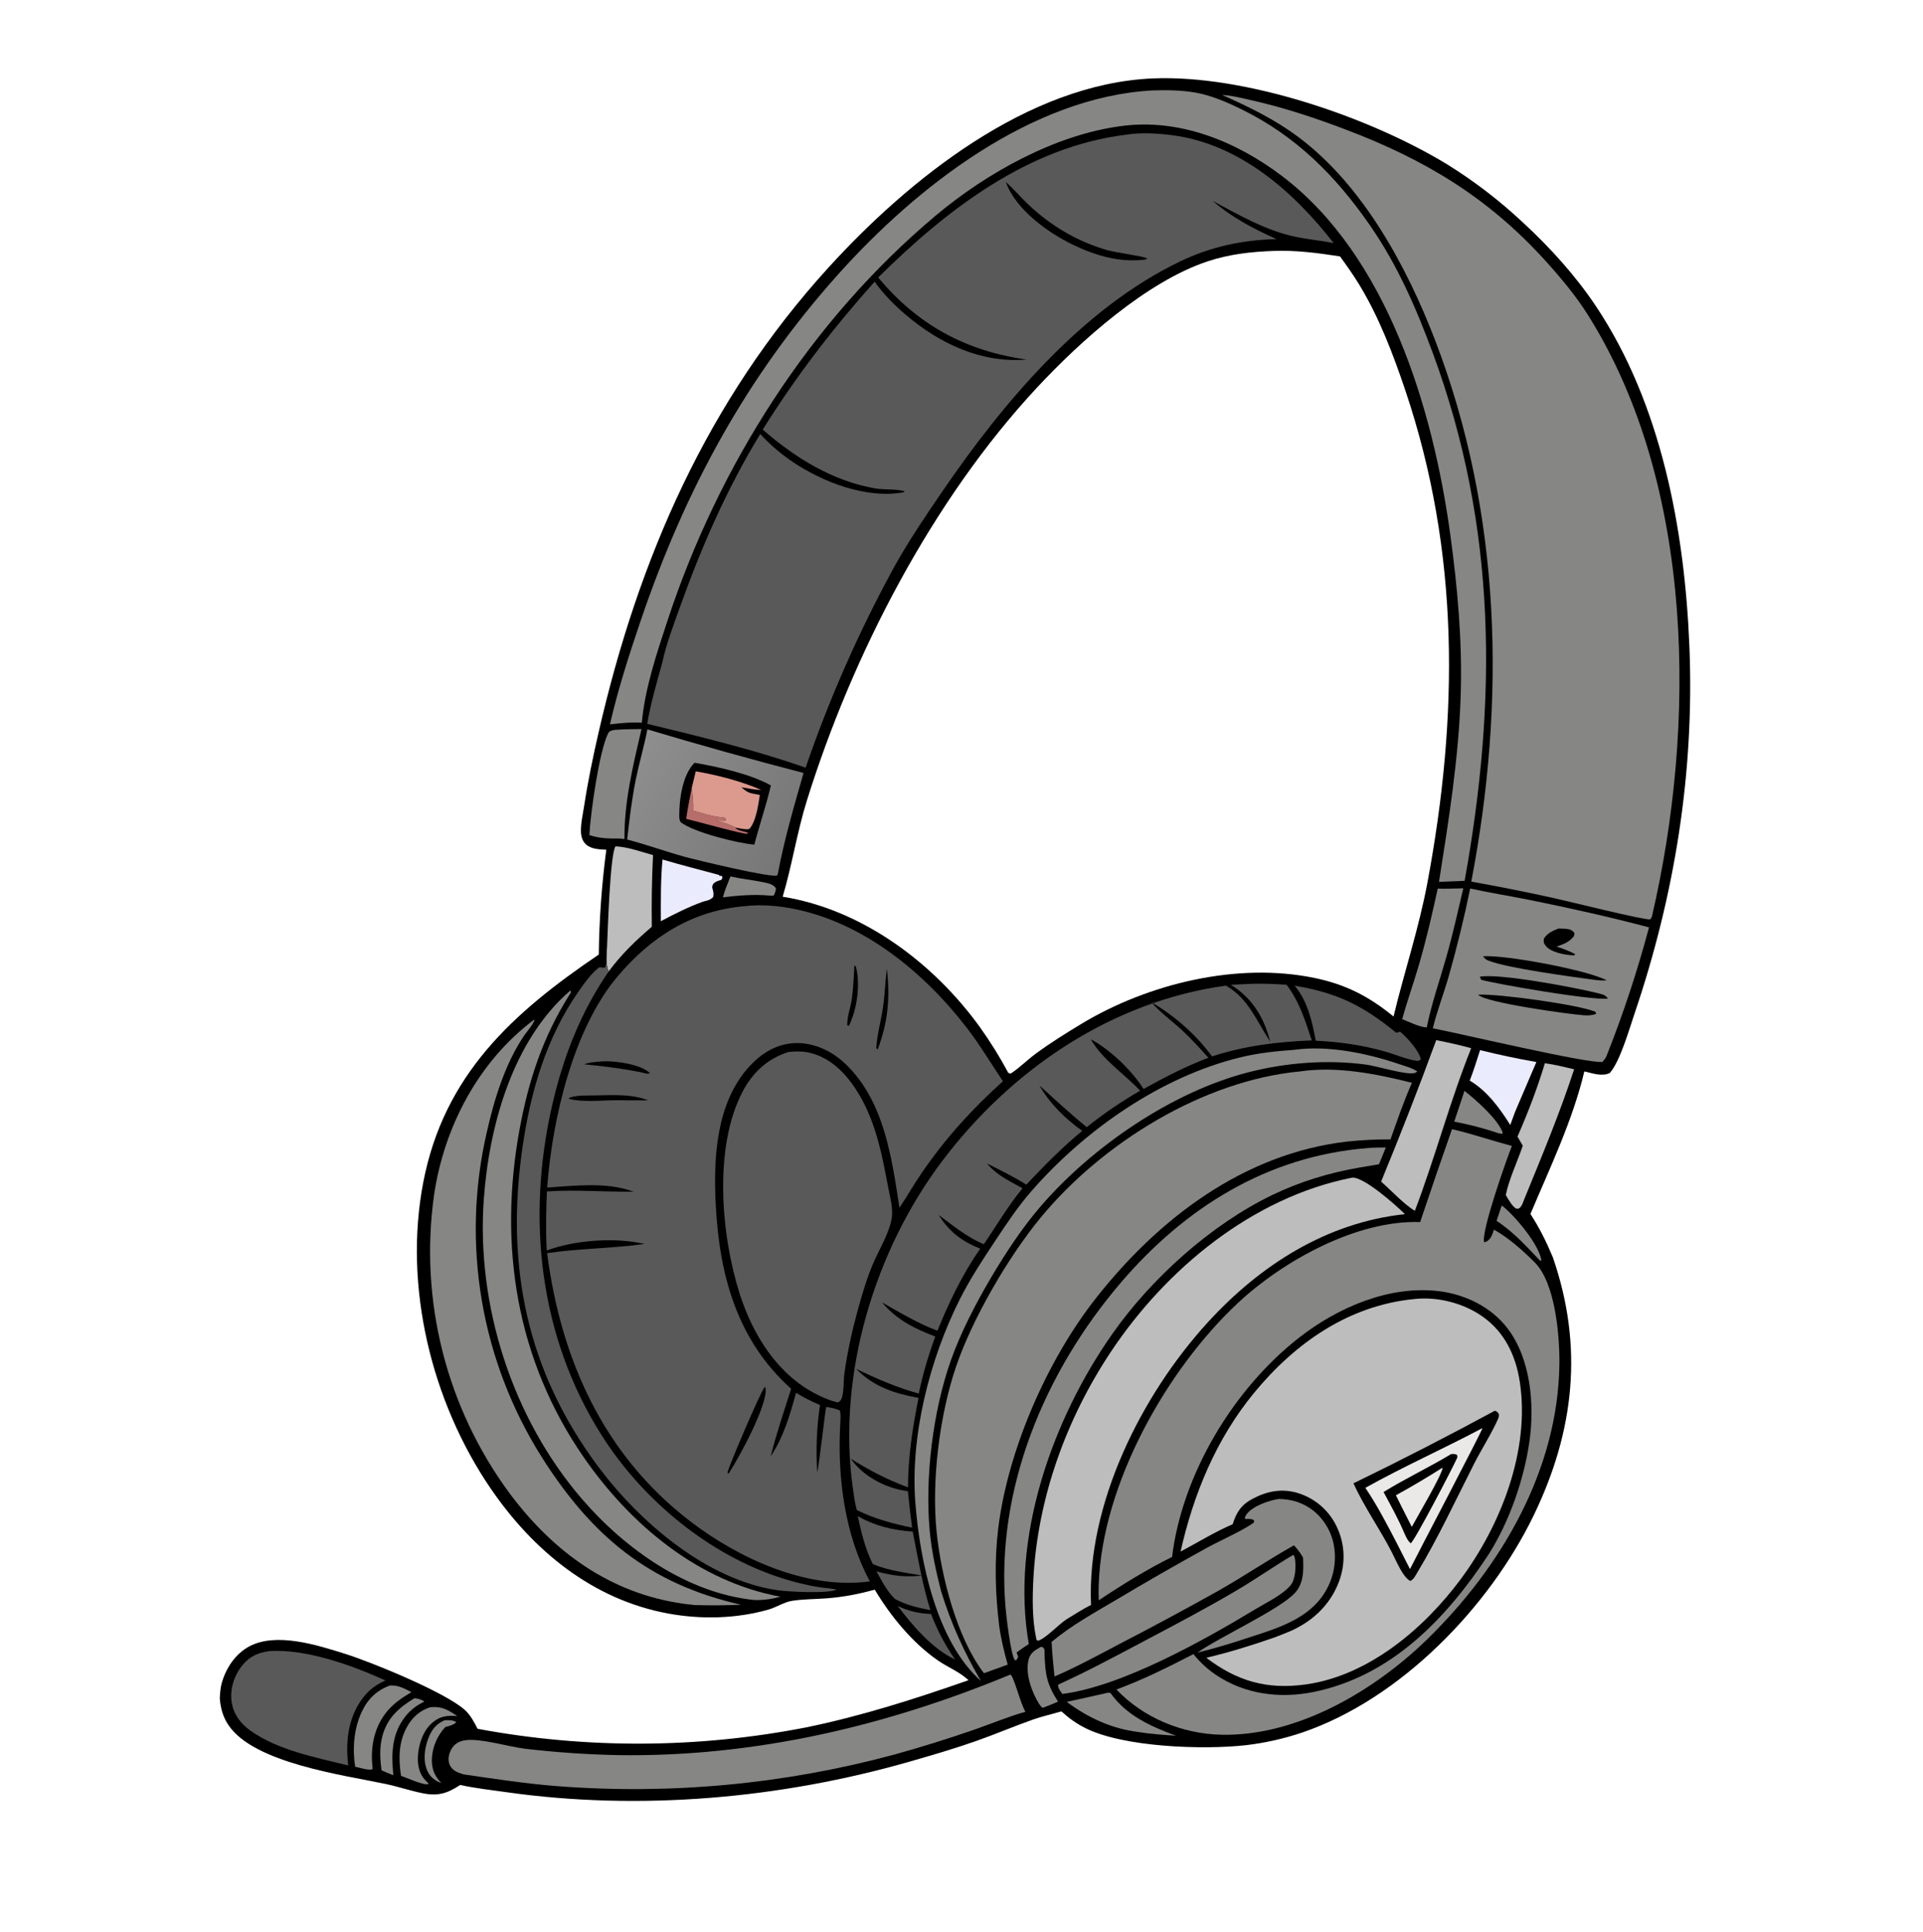 <svg width="443" height="445" viewBox="0 0 443 445" fill="none" xmlns="http://www.w3.org/2000/svg">
<rect width="443" height="445" fill="white"/>
<path d="M139.674 195.703C138.112 195.603 136.247 195.598 135.012 194.494C134.195 193.763 133.875 192.693 133.834 191.628C133.759 189.667 134.264 187.581 134.562 185.647C135.453 179.854 136.595 174.355 137.903 168.656C147.081 128.63 162.93 92.285 190.841 61.636C209.377 41.281 236.747 19.291 265.552 18.059C286.739 17.152 315.359 26.898 333.355 37.838C339.605 41.712 345.456 46.196 350.821 51.226C357.025 56.932 362.94 63.47 367.627 70.479C382.765 93.114 388.111 122.155 389.19 148.928C390.357 177.898 385.838 206.048 376.538 233.471C375.346 236.991 373.161 244.597 370.822 247.129C368.998 247.987 366.844 247.171 364.981 246.751C362.33 257.96 357.039 268.985 352.567 279.584C354.652 282.778 356.247 286.031 357.72 289.538C364.846 310.093 362.705 329.559 353.342 348.945C343.079 370.182 322.571 391.318 300.012 399.004C295.811 400.423 291.474 401.401 287.07 401.922C277.257 403.037 258.931 402.416 250.092 398.019C248.006 396.981 246.235 395.71 244.513 394.14C242.386 394.769 240.163 395.26 238.074 395.991C233.624 397.555 229.279 399.417 224.827 400.982C219.855 402.728 214.735 404.223 209.667 405.677C179.845 414.232 147.495 417.096 116.729 412.759C113.175 412.259 109.515 411.854 106.012 411.087C103.026 413.046 100.914 413.711 97.302 412.982C94.475 412.408 91.724 411.468 88.9 410.869C79.068 408.786 58.515 406.083 52.626 397.299C51.334 395.37 50.818 393.411 50.63 391.133C50.703 389.891 50.772 388.658 51.126 387.458C52.128 384.059 54.27 380.845 57.451 379.16C63.667 375.86 73.046 378.862 79.326 380.826C85.733 382.826 102.526 389.751 107.05 393.776C108.397 394.976 109.201 396.581 110.024 398.154C135.06 402.821 160.754 402.708 185.748 397.82C198.538 395.196 210.82 391.26 223.113 386.956C221.003 384.981 218.374 384.01 216.029 382.385C210.169 378.329 205.14 372.166 201.512 366.097C197.785 367.145 194.168 367.832 190.306 368.113C187.743 368.301 185.015 368.284 182.485 368.676C180.642 368.963 178.849 370.174 177.036 370.69C169.579 372.817 161.49 372.994 153.895 371.595C136.532 368.397 122.837 357.139 113.068 342.854C99.389 322.853 92.883 296.219 97.517 272.24C102.29 247.549 118.101 233.261 137.941 219.837C138.039 211.765 138.618 203.706 139.674 195.703Z" fill="black"/>
<path d="M102.398 396.184C103.308 396.143 104.352 396.098 105.116 396.614C104.533 397.307 103.434 397.492 102.587 397.748C100.793 399.641 99.624 402.328 99.499 404.938C99.397 407.067 99.938 408.695 101.337 410.284L101.676 410.648C100.336 410.171 99.2 409.36 98.555 408.058C97.407 405.735 97.746 402.805 98.634 400.455C99.416 398.383 100.388 397.114 102.398 396.184Z" fill="#868685"/>
<path d="M345.96 277.62C348.967 279.937 354.625 286.696 355.105 290.338L354.76 290.313C351.651 287.057 348.564 283.625 344.76 281.173L345.96 277.62Z" fill="#868685"/>
<path d="M168.272 201.847C170.777 202.415 173.334 202.655 175.848 203.185C177.012 203.43 178.099 203.593 178.775 204.63C178.645 205.254 178.568 205.712 178.215 206.255L177.365 206.263C173.77 205.927 170.101 206.23 166.528 206.647C166.975 205.003 167.646 203.43 168.272 201.847Z" fill="#868685"/>
<path d="M206.79 369.86C209.232 371.029 211.781 371.631 214.476 371.7C215.935 375.515 217.707 378.817 220.007 382.189C214.766 379.739 210.219 374.354 206.79 369.86Z" fill="#5A5959"/>
<path d="M337.369 251.226C340.1 253.395 344.988 257.673 346.188 260.841L346.006 261.15L345.099 260.962C341.783 259.817 338.45 258.981 335.01 258.319L337.369 251.226Z" fill="#868685"/>
<path d="M95.465 391.113C96.251 391.16 97.127 391.411 97.757 391.889C96.04 392.7 94.546 393.817 93.368 395.318C90.194 399.362 90.124 404 90.621 408.858C89.704 408.521 88.804 408.099 87.903 407.721C87.538 405.109 87.396 402.488 88.068 399.911C89.183 395.638 91.871 393.309 95.465 391.113Z" fill="#868685"/>
<path d="M239.876 379.245C240.85 379.502 240.588 380.224 240.624 381.038C240.831 385.706 241.121 387.817 243.733 391.883C242.663 392.402 241.526 392.81 240.423 393.254L240.072 393.273C239.821 393 239.59 392.749 239.391 392.435C237.675 389.704 236.147 385.474 236.944 382.274C237.363 380.586 238.445 380.04 239.876 379.245Z" fill="#868685"/>
<path d="M99.129 393.177C101.827 392.931 103.147 393.778 105.33 395.21C103.022 395.083 101.468 395.16 99.633 396.716C97.423 398.59 96.411 401.771 96.266 404.59C96.169 406.496 96.594 408.513 97.914 409.934C98.219 410.218 98.495 410.524 98.778 410.83C97.764 411.349 93.675 409.388 92.379 408.988C91.828 405.095 91.769 401.428 93.684 397.85C94.897 395.585 96.673 393.947 99.129 393.177Z" fill="#868685"/>
<path d="M255.102 389.869C255.381 389.8 255.582 389.883 255.852 389.944C259.519 395.141 265.144 397.61 270.924 399.754C267.983 399.547 265.064 399.362 262.153 398.877C256.054 398.112 250.627 395.594 245.744 391.952C248.867 391.275 251.987 390.581 255.102 389.869Z" fill="#868685"/>
<path d="M89.856 388.172C91.828 388.115 93.074 388.829 94.783 389.704C92.529 391.053 90.45 392.438 88.834 394.556C86.045 398.217 85.301 402.72 85.84 407.186L85.809 407.465C84.813 407.796 82.884 407.101 81.811 406.877C81.169 402.692 81.519 398.121 83.334 394.247C84.73 391.271 86.772 389.301 89.856 388.172Z" fill="#868685"/>
<path d="M152.624 197.954C156.947 199.229 161.328 200.346 165.681 201.516L165.689 201.698L166.316 201.739C166.459 202.368 166.5 202.065 166.147 202.644C165.753 202.774 165.273 202.895 164.911 203.099C164.252 203.472 164.233 203.621 164.045 204.305C164.269 205.116 164.492 205.75 164.285 206.597C163.54 207.35 162.955 207.381 161.946 207.654C158.574 208.879 155.399 210.471 152.243 212.156C152.232 207.436 152.18 202.658 152.624 197.954Z" fill="#EBEBFE"/>
<path d="M340.961 241.849C345.232 242.903 349.604 243.844 353.936 244.591L349.025 256.065L347.919 259.089C345.549 255.293 342.523 251.152 338.583 248.878C339.474 246.564 340.219 244.213 340.961 241.849Z" fill="#EBEBFE"/>
<path d="M197.606 349.191C201.708 351.483 205.615 352.388 210.266 352.744C211.474 358.841 212.462 364.875 214.327 370.82C211.359 370.246 208.826 369.672 206.155 368.24C204.337 366.491 203.129 364.072 201.915 361.892C205.662 362.954 208.578 363.255 212.479 362.877C208.534 362.16 204.815 361.774 201.079 360.226C199.327 356.758 198.425 352.965 197.606 349.191Z" fill="#5A5959"/>
<path d="M331.206 204.647C333.156 204.727 335.146 204.616 337.102 204.581C335.844 209.946 334.635 215.343 333.126 220.642C331.62 225.931 329.755 231.228 328.679 236.621C327.021 236.582 324.618 235.322 323.023 234.72C324.16 230.563 325.633 226.48 326.842 222.339C328.549 216.493 329.923 210.597 331.206 204.647Z" fill="#868685"/>
<path d="M141.506 168.109C143.597 167.936 145.686 167.925 147.782 167.905C145.857 176.217 143.768 184.648 143.854 193.245L142.77 193.115C140.3 193.129 138.143 193.126 135.771 192.32C136.002 187.581 138.008 173.053 140.085 168.92C140.422 168.25 140.838 168.297 141.506 168.109Z" fill="#868685"/>
<path d="M355.889 244.873C358.16 245.162 360.403 245.753 362.632 246.26C359.318 256.426 355.169 266.336 351.122 276.229C350.868 276.899 350.664 277.614 350.148 278.13C349.834 278.442 349.646 278.342 349.24 278.345C348.189 277.614 347.555 276.29 346.879 275.219C347.687 271.387 349.549 267.591 350.802 263.856L349.583 261.768C351.977 256.3 354.176 250.594 355.889 244.873Z" fill="#BEBDBD"/>
<path d="M298.255 227.01C308.126 228.687 313.914 231.55 321.641 237.843C321.771 237.813 321.903 237.788 322.033 237.755C322.198 237.711 322.361 237.656 322.527 237.609C324.08 238.825 326.993 242.081 327.319 243.99C326.933 244.227 326.773 244.384 326.317 244.315C323.923 243.946 321.318 242.801 318.949 242.139C313.712 240.671 308.54 239.932 303.116 239.683C302.239 235.134 301.276 230.657 298.255 227.01Z" fill="#5A5959"/>
<path d="M139.862 217.61C140.022 214.01 140.54 196.966 141.779 194.922C144.623 195.032 147.686 196.172 150.439 196.936C150.166 202.432 150.074 207.936 150.163 213.439C146.513 216.532 143.084 219.85 140.234 223.713C139.407 222.063 139.853 219.439 139.862 217.61Z" fill="#BEBDBD"/>
<path d="M330.86 239.548C333.578 240.089 336.248 240.668 338.919 241.408C333.986 253.693 330.645 266.499 325.941 278.853C323.619 277.528 320.305 274.011 318.17 272.118C322.612 261.31 326.855 250.523 330.86 239.548Z" fill="#BEBDBD"/>
<path d="M297.951 358.085C298.172 358.364 298.249 358.609 298.307 358.957C298.6 360.7 298.47 363.716 297.297 365.112C295.421 367.346 291.705 369.09 289.211 370.599C277.418 377.73 258.404 388.393 244.74 390.123C244.682 390.046 244.621 389.968 244.566 389.888C244.147 389.287 243.658 388.71 243.774 387.977C250.497 384.923 257.03 381.408 263.555 377.957C270.747 374.155 277.945 370.376 284.952 366.237C289.36 363.636 293.537 360.676 297.951 358.085Z" fill="#868685"/>
<path d="M62.087 380.249C70.564 379.722 81.138 383.535 88.803 387.027C86.662 387.974 85.049 389.138 83.614 391.011C80.17 395.511 79.565 401.147 80.224 406.596C72.808 404.767 63.912 403.078 57.59 398.504C55.366 396.896 53.774 394.738 53.363 391.977C52.931 389.072 53.898 385.971 55.707 383.687C57.471 381.457 59.37 380.633 62.087 380.249Z" fill="#5A5959"/>
<path d="M298.114 241.786C305.908 240.671 315.064 242.602 322.416 245.102C323.768 245.56 325.335 245.96 326.51 246.771C326.105 247.033 326.155 247.063 325.738 247.143C323.639 247.554 317.258 245.518 314.587 245.168C305.668 243.995 296.302 244.721 287.606 246.947C270.016 251.452 251.562 264.099 239.755 277.802C235.501 282.737 231.702 288.5 228.386 294.109C224.844 300.095 221.384 306.73 219.058 313.28C214.917 324.958 213.05 340.283 214.178 352.576C214.614 357.354 215.64 361.925 216.824 366.56C219.105 373.876 222.096 380.553 225.98 387.141C215.668 377.998 211.877 359.277 210.862 345.982C209.69 330.638 214.167 313.051 221.061 299.323C223.456 294.558 226.375 290.122 229.321 285.686C231.901 281.799 234.477 277.928 237.545 274.4C249.86 260.253 267.428 247.954 285.788 243.502C289.857 242.514 293.946 242.081 298.114 241.786Z" fill="#868685"/>
<path d="M139.862 217.61C139.853 219.439 139.406 222.063 140.234 223.713C133.74 233.123 129.717 243.526 127.184 254.622C121.27 280.516 124.174 307.707 138.513 330.42C147.978 345.411 163.347 358.193 180.394 363.548C183.074 364.402 185.812 365.06 188.587 365.517C189.983 365.746 191.385 365.779 192.77 366.094C190.747 367.079 181.597 366.593 179.108 366.235C162.884 363.892 147.399 350.603 137.856 337.838C121.275 315.669 116.439 291.452 120.353 264.333C122.193 251.579 125.802 239.03 133.274 228.353C134.59 226.472 136.206 224.149 138.046 222.772C138.485 222.822 138.915 222.852 139.357 222.874C140.055 221.718 139.528 219.092 139.862 217.61Z" fill="#5A5959"/>
<path d="M315.045 264.41C316.427 264.261 317.862 264.3 319.255 264.267L317.682 268.135L313.246 268.877C306.236 270.091 299.516 272.118 293.096 275.214C278.993 282.017 265.232 294.401 256.25 307.196C242.356 326.98 232.756 354.286 237.007 378.646C236.022 379.242 235.106 379.902 234.182 380.583L234.568 381.54L234.21 382.28L233.79 382.357C232.827 381.071 231.801 372.097 231.636 370.1C229.343 342.887 240.682 315.909 258.156 295.458C272.94 278.155 291.929 266.245 315.045 264.41Z" fill="#868685"/>
<path d="M294.558 345.218C296.919 345.248 299.168 345.778 301.212 346.992C304.216 348.777 306.354 351.853 307.152 355.241C308.042 359.194 307.334 363.339 305.182 366.773C301.378 372.958 294.078 375.052 287.57 377.173C283.71 378.473 279.801 379.62 275.85 380.611C280.902 377.016 294.963 370.629 298.395 366.773C300.382 364.541 300.313 361.509 300.183 358.72C299.576 357.652 298.922 356.8 298.089 355.897C292.169 359.211 286.527 363.056 280.604 366.403C273.083 370.608 265.493 374.69 257.838 378.646C252.919 381.226 248.028 383.91 242.922 386.103C242.632 383.444 242.392 380.807 242.254 378.133C246.878 374.279 252.255 371.336 257.427 368.284C264.281 364.192 271.207 360.223 278.204 356.38C280.943 354.871 286.775 352.278 288.855 350.636L288.897 350.137C288.257 349.718 287.564 349.845 286.808 349.825C286.792 349.362 286.855 349.227 287.112 348.846C288.475 346.84 292.309 345.58 294.558 345.218Z" fill="#868685"/>
<path d="M131.362 228.146L131.398 228.188L131.497 228.218C131.585 228.69 131.412 228.739 131.155 229.15C125.009 238.911 121.717 248.989 119.663 260.264C114.817 286.87 118.923 313.131 134.466 335.604C145.164 351.075 160.867 364.276 179.809 367.73C177.762 368.287 175.894 368.555 173.781 368.494C158.329 366.924 144.055 356.786 134.154 345.326C118.037 326.671 109.675 300.68 111.458 276.124C112.689 259.185 118.125 239.573 131.362 228.146Z" fill="#868685"/>
<path d="M149.14 167.982C161.068 171.547 173.06 174.893 185.111 178.019C182.913 185.727 180.637 193.443 179.175 201.331L179.042 201.615C177.751 202.255 160.285 198.026 157.711 197.317C153.269 196.092 148.944 194.514 144.48 193.347C145.007 188.665 145.55 183.981 146.502 179.36C147.286 175.544 148.408 171.812 149.14 167.982Z" fill="url(#paint0_linear_45_1133)"/>
<path d="M160.003 175.671C165.278 176.565 172.959 178.267 177.583 180.891C176.531 185.446 174.959 189.978 173.773 194.516C170.054 194.26 159.642 191.636 156.806 189.347C156.549 188.9 156.489 188.558 156.483 188.05C156.453 184.201 157.195 178.466 160.003 175.671Z" fill="black"/>
<path d="M158.07 188.585C158.42 186.21 158.895 183.851 159.347 181.492C159.576 183.274 159.761 184.897 159.689 186.693C162.02 187.385 164.376 188.116 166.812 188.279L167.276 188.649L167.066 189.004C166.377 188.949 165.692 188.9 165 188.875C166.446 189.421 167.999 189.774 169.326 190.569C169.905 191.322 171.428 191.454 172.338 191.766L172.107 192.036C170.658 192.014 160.561 189.17 158.07 188.585Z" fill="#B76D6A"/>
<path d="M160.279 177.644C165.14 178.471 170.843 179.939 175.356 181.917C173.775 181.895 172.335 181.564 170.787 181.313C170.884 181.396 170.978 181.478 171.077 181.559C171.965 182.292 172.448 182.604 173.563 182.8C174.059 182.888 174.55 182.993 175.047 183.084C174.719 185.261 174.148 189.355 172.583 190.941C171.483 191.082 170.401 190.778 169.325 190.569C167.998 189.774 166.445 189.421 164.999 188.875C165.692 188.9 166.376 188.949 167.066 189.004L167.275 188.649L166.812 188.279C164.376 188.116 162.02 187.385 159.689 186.693C159.761 184.897 159.576 183.274 159.347 181.492L160.279 177.644Z" fill="#DC998E"/>
<path d="M232.739 385.67L232.838 385.695C233.704 386.564 235.048 392.233 236.229 394.231C232.314 395.321 228.477 396.943 224.636 398.278C218.504 400.413 212.205 402.383 205.946 404.11C180.565 410.953 154.198 413.394 127.992 411.327C120.909 410.759 113.901 409.677 106.871 408.659C106.425 408.534 105.985 408.388 105.552 408.221C104.664 407.87 103.847 407.2 103.53 406.267C103.17 405.208 103.357 404.196 103.803 403.2C104.456 401.737 105.693 400.973 107.262 400.775C110.822 400.322 117.116 402.278 120.999 402.75C128.124 403.583 135.285 404.073 142.458 404.218C173.728 404.665 203.965 397.585 232.739 385.67Z" fill="#868685"/>
<path d="M338.685 204.633C343.201 205.623 347.803 206.343 352.341 207.257C361.503 209.102 370.844 211.188 379.882 213.58C377.195 223.664 373.917 233.582 370.064 243.281C369.81 243.777 369.531 244.142 369.167 244.561C366.039 245.044 336.467 238.067 330.072 236.82C331.065 232.803 332.563 228.916 333.717 224.94C335.624 218.235 337.281 211.461 338.685 204.633Z" fill="#868685"/>
<path d="M359.026 213.839C359.61 213.837 360.194 213.864 360.775 213.919C361.705 214.005 362.132 214.17 362.717 214.898L362.596 215.574C361.478 217.023 360.243 217.42 358.582 218.005C360.11 218.488 361.481 218.998 362.899 219.757L362.596 220.027C360.712 219.983 357.238 219.373 356.044 217.779C355.558 217.13 355.597 216.921 355.666 216.165C356.474 214.89 357.671 214.399 359.026 213.839Z" fill="black"/>
<path d="M340.503 229.081C345.047 228.808 363.795 231.399 367.556 233.032L367.713 233.498C366.761 233.846 365.892 233.898 364.891 233.827C361.42 233.575 342.131 230.938 340.503 229.081Z" fill="black"/>
<path d="M341.629 220.234C346.865 219.867 365.79 223.429 370.133 225.779C369.181 225.856 368.188 225.782 367.244 225.652C361.818 224.907 347.351 223.001 342.879 221.233C342.299 221.004 342.004 220.719 341.629 220.234Z" fill="black"/>
<path d="M340.908 224.943C345.413 224.105 363.053 227.479 368.008 228.715C369.015 228.968 369.875 229.087 370.416 229.997C366.601 230.392 345.19 226.742 341.212 225.644L340.908 224.943Z" fill="black"/>
<path d="M123.084 234.806C123.327 235.297 121.142 237.904 120.735 238.508C116.339 245.019 113.852 253.185 112.139 260.78C109.203 273.47 108.812 286.616 110.987 299.458C113.162 312.3 117.861 324.583 124.812 335.598C136.245 353.646 149.421 364.781 170.719 369.581C167.208 369.729 163.693 369.754 160.18 369.658C159.263 369.574 158.348 369.47 157.435 369.346C140.568 366.982 127.428 357.36 117.429 343.968C102.823 324.198 96.565 299.481 100.004 275.142C102.328 259.469 110.276 244.368 123.084 234.806Z" fill="#868685"/>
<path d="M311.251 271.266C311.334 271.247 311.42 271.216 311.505 271.211C314.245 271.026 321.729 277.686 323.649 279.628C305.629 281.545 290.309 291.361 278.295 304.482C262.912 321.283 250.307 346.515 251.341 369.617C249.391 370.599 247.534 371.821 245.667 372.949C243.84 374.15 240.902 377.347 239.139 377.874C238.662 377.562 238.808 377.777 238.684 377.187C237.779 372.925 237.829 368.05 238.052 363.716C239.021 345.053 245.611 326.795 255.935 311.293C268.617 292.247 288.464 275.843 311.251 271.266Z" fill="#BEBDBD"/>
<path d="M181.696 242.263C183.089 242.158 184.457 242.07 185.842 242.318C190.618 243.173 194.166 246.464 196.808 250.338C201.545 257.282 203.079 265.315 204.602 273.41C205.032 275.694 205.832 278.508 205.388 280.806C204.701 284.351 202.395 287.968 201.005 291.325C199.598 294.724 198.527 298.344 197.556 301.891C196.262 306.623 195.17 311.569 194.513 316.427C194.284 318.105 194.441 319.846 194.052 321.501C193.868 322.276 193.724 322.596 193.048 323.002L191.71 322.643C190.466 322.216 189.255 321.7 188.085 321.098C179.067 316.54 173.397 307.348 170.412 298.004C166.117 284.55 164.354 264.344 171.006 251.53C173.345 247.025 176.802 243.783 181.696 242.263Z" fill="#5A5959"/>
<path d="M265.486 20.823C268.702 20.722 272.09 20.755 275.268 21.303C278.998 21.947 282.549 23.486 285.931 25.138C298.536 31.293 307.69 40.487 315.594 51.89C321.95 61.062 326.276 71.022 330.121 81.444C344.906 121.525 344.906 161.29 337.405 202.859L331.498 203.094C333.755 188.803 336.083 174.319 336.508 159.839C336.872 147.495 335.771 135.329 334.1 123.111C330.13 94.148 319.597 58.895 295.289 40.504C284.742 32.524 271.616 27.194 258.23 29.048C243.018 31.04 227.268 39.841 215.601 49.615C186.7 73.829 165.532 107.231 153.78 142.909C151.33 150.346 148.543 158.614 147.859 166.449C145.374 166.291 142.979 166.545 140.51 166.821C142.408 158.6 144.99 150.593 147.71 142.611C157.915 112.658 171.99 86.703 193.208 63.047C211.16 43.034 237.63 22.358 265.486 20.823Z" fill="#868685"/>
<path d="M287.446 226.621C290.422 226.455 293.405 226.618 296.379 226.786C299.342 230.69 300.674 235.018 302.191 239.614C294.199 239.926 286.847 240.834 279.211 243.295C275.467 238.174 270.609 233.995 265.188 230.75C267.221 233.153 269.897 235.057 272.217 237.184C274.408 239.192 276.391 241.405 278.38 243.606C273.152 245.584 268.313 248.084 263.444 250.799C260.691 246.481 255.797 241.766 251.289 239.344C253.94 244.034 258.992 247.292 262.644 251.193C258.344 253.681 254.234 256.485 250.348 259.58C246.588 256.545 243.026 253.218 239.44 249.979C241.901 254.239 245.336 257.577 249.303 260.441C244.704 264.242 240.513 268.48 236.438 272.83C233.569 271.02 230.41 269.476 227.373 267.958C229.577 270.632 232.593 272.027 235.569 273.669C232.237 277.669 229.577 282.268 226.631 286.561C222.752 284.914 219.602 282.312 216.25 279.818L216.407 280.061L216.674 280.464C218.967 283.945 221.971 286.064 225.823 287.576C221.781 293.325 218.586 299.971 215.957 306.474C211.425 304.774 207.358 302.316 203.167 299.935C206.679 304.032 210.506 305.9 215.455 307.817C213.872 312.132 212.597 316.449 211.651 320.949C206.53 319.531 201.976 317.545 197.208 315.238C201.261 319.385 206.023 320.919 211.604 321.956C210.216 328.82 209.206 335.507 209.168 342.537C204.379 340.771 200.29 338.641 195.978 335.935C196.177 336.209 196.382 336.478 196.593 336.743C199.523 340.396 204.544 342.887 209.154 343.425C209.428 346.23 209.751 349.031 210.122 351.825C205.568 350.896 201.554 349.814 197.368 347.764C196.924 346.087 196.684 344.294 196.447 342.578C192.841 316.615 201.454 287.965 217.19 267.216C233.073 246.271 256.048 230.626 282.411 226.996C287.603 229.912 289.482 235.184 292.616 239.899C291.214 234.359 288.472 229.81 283.539 226.803L287.446 226.621Z" fill="#5A5959"/>
<path d="M334.497 260.049C339.151 261.133 343.676 262.694 348.294 263.922C346.983 267.183 341.14 283.796 341.907 286.097C342.18 286.034 342.307 286.023 342.569 285.86C343.552 285.253 343.808 284.216 344.158 283.187C347.601 285.132 350.835 287.998 353.618 290.809C358.314 295.554 359.315 307.754 359.238 314.138C358.937 338.603 345.775 361.043 328.624 377.692C316.54 389.425 298.826 399.87 281.468 399.522C272.4 399.343 263.461 395.685 257.19 389.105C263.345 386.823 269.108 383.96 274.927 380.947C276.441 382.807 278.08 384.354 280.066 385.701C286.723 390.208 294.798 391.251 302.584 389.676C320.538 386.04 333.239 372.698 342.931 357.989C347.704 350.476 351.119 340.663 352.347 331.888C353.533 323.424 352.634 312.896 347.254 305.883C343.521 301.02 337.593 298.12 331.576 297.375C320.113 295.954 308.25 301.083 299.37 307.991C284.257 319.743 272.378 339.375 270.005 358.571C264.366 361.34 258.36 365.068 253.118 368.56C253.058 367.316 253.077 366.077 253.121 364.836C253.896 341.874 268.706 315.42 285.272 299.993C295.637 290.34 312.609 280.938 327.159 281.451C329.549 274.298 331.995 267.164 334.497 260.049Z" fill="#868685"/>
<path d="M299.521 246.749C307.974 245.504 317.092 247.32 325.269 249.372C323.396 253.59 321.867 258.049 320.331 262.405C317.029 262.389 313.73 262.553 310.446 262.896C286.544 265.613 266.791 280.704 252.335 299.149C241.17 313.393 232.135 334.075 229.95 352.101C229.054 359.506 229.28 367.043 230.185 374.436C230.604 377.471 231.313 380.42 232.141 383.367L226.675 385.347C220.446 377.261 216.802 362.968 215.77 352.852C214.567 341.039 216.421 325.981 220.25 314.72C223.997 303.698 232.323 289.38 239.799 280.345C253.979 263.194 277.208 248.834 299.521 246.749Z" fill="#868685"/>
<path d="M325.867 299.168C331.305 298.586 337.347 300.162 341.769 303.373C346.713 306.956 349.204 312.303 350.111 318.226C352.528 333.998 345.742 351.285 336.455 363.757C327.983 375.132 315.26 385.919 300.795 387.935C291.871 389.179 284.976 387.174 277.889 381.794C283.23 380.539 288.323 378.942 293.507 377.148C294.729 376.668 295.967 376.224 297.168 375.697C302.365 373.424 306.487 369.584 308.479 364.201C309.999 360.096 309.861 355.63 307.968 351.663C307.118 349.837 305.9 348.207 304.39 346.875C302.88 345.542 301.112 344.536 299.195 343.919C295.493 342.727 292.02 343.359 288.635 345.133C285.948 346.54 284.85 348.264 283.967 351.039C279.848 352.802 275.933 355.241 271.969 357.337C274.945 344.062 280.215 331.311 288.941 320.734C298.439 309.219 310.76 300.628 325.867 299.168Z" fill="#BEBDBD"/>
<path d="M344.379 324.891C344.939 325.134 344.975 325.181 345.306 325.697C345.297 326.025 345.297 326.318 345.168 326.629C343.943 329.562 341.201 333.943 339.628 337.033C335.344 345.466 331.233 354.358 326.331 362.45C325.958 363.067 325.572 363.832 324.869 364.099C323.092 363.159 321.58 359.282 320.634 357.5C317.886 352.145 314.269 347.055 311.792 341.618C322.775 336.281 333.64 330.704 344.379 324.891Z" fill="black"/>
<path d="M341.51 328.897C341.433 329.581 326.425 358.137 324.817 361.371L321.55 354.954C319.36 350.752 317.191 346.592 314.54 342.655C323.341 337.736 332.602 333.626 341.51 328.897Z" fill="#EBE9E8"/>
<path d="M334.287 334.886C334.933 334.834 335.084 334.815 335.669 335.077L335.735 335.634C334.809 337.8 325.771 355.092 324.984 355.434C324.151 354.711 323.787 353.668 323.332 352.686C321.991 349.569 320.328 346.606 318.728 343.618C323.784 340.498 329.189 337.957 334.287 334.886Z" fill="black"/>
<path d="M332.343 337.993C332.235 339.634 326.409 349.436 325.236 351.654L324.243 349.696C323.338 347.928 322.448 346.152 321.575 344.368C325.233 342.361 328.824 340.234 332.343 337.993Z" fill="#EBE9E8"/>
<path d="M281.528 21.859C283.815 21.993 286.174 22.611 288.412 23.116C295.808 24.787 302.812 27.113 309.897 29.794C328.298 36.756 342.851 45.486 356.154 60.207C359.701 64.135 363.075 68.178 365.895 72.672C390.489 111.883 390.763 167.199 380.577 210.973C380.492 211.348 380.384 211.453 380.147 211.745C378.607 211.897 361.084 207.519 358.093 206.868C351.735 205.461 345.349 204.186 338.939 203.044C346.928 161.378 345.935 118.288 330.602 78.347C324.074 61.346 313.961 42.654 299.094 31.554C293.609 27.459 287.744 24.63 281.528 21.859Z" fill="#868685"/>
<path d="M259.568 31.003C262.785 30.48 266.628 30.707 269.85 31.113C285.47 33.084 297.904 44.022 307.223 55.968C304.04 55.36 300.757 55.09 297.609 54.347C291.082 52.81 285.228 49.408 279.379 46.279C283.829 50.119 288.751 52.673 294.07 55.074C286.248 55.241 278.916 56.817 271.85 60.214C249.14 71.133 230.962 92.884 217.019 113.274C213.212 118.842 209.449 124.386 206.155 130.28C197.988 145.173 191.107 160.736 185.589 176.8C174.195 172.777 160.903 169.547 149.104 166.702C149.901 161.927 151.264 157.292 152.566 152.638C153.468 148.346 155.2 143.839 156.679 139.706C161.637 125.846 167.455 112.561 175.133 99.961C177.307 102.32 179.743 104.424 182.394 106.232C189.412 111.012 199.617 114.97 208.213 113.372L208.122 113.288L208.495 113.207C207.46 112.634 203.305 112.777 201.832 112.525C191.837 110.821 183.244 105.498 175.709 98.942C183.365 86.689 191.862 75.633 201.49 64.869C203.523 67.741 205.992 70.23 208.669 72.506C216.495 79.166 226.071 83.668 236.502 82.806C222.512 80.868 211.356 74.796 202.307 63.905C218.054 48.321 236.861 33.742 259.568 31.003Z" fill="#5A5959"/>
<path d="M231.707 41.907C233.525 43.525 235.095 45.399 236.863 47.072C242.014 51.945 248.014 55.537 254.817 57.536C257.209 58.239 262.945 58.897 264.321 59.505L263.999 59.551L264.214 59.725C258.255 60.599 252.572 58.958 247.214 56.385C241.412 53.599 233.95 48.235 231.707 41.907Z" fill="black"/>
<path d="M171.709 208.677C175.359 208.25 179.364 208.608 182.962 209.331C199.09 212.57 213.08 224.113 222.884 236.93C225.828 240.779 228.344 244.991 231.045 249.016C223.886 255.45 217.759 262.206 212.313 270.163C210.525 272.772 208.961 275.523 207.214 278.158C205.413 266.606 203.733 253.728 194.899 245.154C191.749 242.097 187.531 240.05 183.064 240.235C178.824 240.412 175.301 242.649 172.525 245.72C164.925 254.115 164.315 266.896 164.892 277.614C165.764 293.872 169.836 308.689 182.253 319.854C180.614 324.991 178.857 330.166 177.541 335.397C180.465 331.071 182.029 325.763 183.381 320.77C185.158 321.873 186.984 322.762 188.899 323.592C188.137 328.716 187.923 333.907 188.262 339.077C188.777 336.947 190.157 324.251 190.333 324.025L191.547 324.238C191.798 324.293 192.052 324.348 192.3 324.42C192.485 324.475 193.321 324.729 193.401 324.806C193.79 325.167 193.581 327.694 193.55 328.274C192.918 340.313 194.607 353.483 200.389 364.196C200.298 364.21 200.207 364.223 200.116 364.234C185.721 366.116 169.993 358.824 158.861 350.253C138.954 334.922 129.196 312.957 126.037 288.605C133.475 287.502 141.05 287.54 148.469 286.489C141.649 284.905 132.515 285.584 125.954 287.984C125.709 283.474 125.803 278.913 125.993 274.4C132.647 273.942 139.332 274.532 145.994 274.452L145.704 274.356L145.222 274.199C139.208 272.221 132.261 273.106 126.054 273.495C127.212 257.836 131.993 237.115 142.184 224.982C149.994 215.687 159.523 209.69 171.709 208.677Z" fill="#5A5959"/>
<path d="M196.842 222.295L197.195 222.67C198.227 226.894 197.451 232.37 195.562 236.26L195.189 236.163C195.098 234.158 195.975 231.992 196.249 229.975C196.591 227.445 196.676 224.841 196.842 222.295Z" fill="black"/>
<path d="M137.586 244.533C138.223 244.473 138.863 244.417 139.506 244.412C142.223 244.382 147.738 245.176 149.716 247.154C149.186 247.471 148.32 247.088 147.713 246.956C143.352 246.092 139.023 245.529 134.595 245.126C135.484 244.688 136.606 244.655 137.586 244.533Z" fill="black"/>
<path d="M204.315 223.12C205.054 229.837 204.599 235.388 202.169 241.733L201.865 241.366C202.045 238.285 202.941 235.156 203.405 232.094C203.857 229.114 203.909 226.105 204.315 223.12Z" fill="black"/>
<path d="M137.117 252.283C141.214 252.219 145.448 251.891 149.324 253.425L143.432 253.4C139.55 253.254 134.753 254.029 131.034 253.053L131.152 252.826C132.901 252.159 135.238 252.338 137.117 252.283Z" fill="black"/>
<path d="M176.175 319.399L176.355 319.652C176.989 323.377 170.134 335.957 167.819 339.411C167.687 339.364 167.662 339.174 167.593 339.049C168.316 336.685 175.086 320.789 176.175 319.399Z" fill="black"/>
<path d="M293.438 57.788C298.564 57.595 303.648 58.275 308.7 59.051C310.256 61.193 311.798 63.371 313.174 65.635C317.726 73.127 320.954 81.629 323.746 89.913C336.34 127.3 336.006 164.978 328.817 203.369C326.861 213.814 323.506 223.809 321.026 234.105C315.354 229.47 310.013 226.714 302.799 225.222C285.049 221.55 264.446 226.524 249.022 235.862C245.463 238.017 241.849 240.26 238.508 242.737C236.56 244.183 234.839 245.946 232.808 247.27L232.276 247.071C230.328 243.438 228.149 239.933 225.754 236.577C215.022 221.707 198.627 209.464 180.306 206.517C182.482 199.231 183.602 191.658 185.887 184.353C196.423 150.642 214.746 115.235 238.861 89.298C248.851 78.554 264.192 64.806 278.268 60.168C283.253 58.526 288.227 57.98 293.438 57.788Z" fill="white"/>
<defs>
<linearGradient id="paint0_linear_45_1133" x1="181.726" y1="195.714" x2="145.906" y2="174.582" gradientUnits="userSpaceOnUse">
<stop stop-color="#777777"/>
<stop offset="1" stop-color="#8E8E8E"/>
</linearGradient>
</defs>
</svg>

